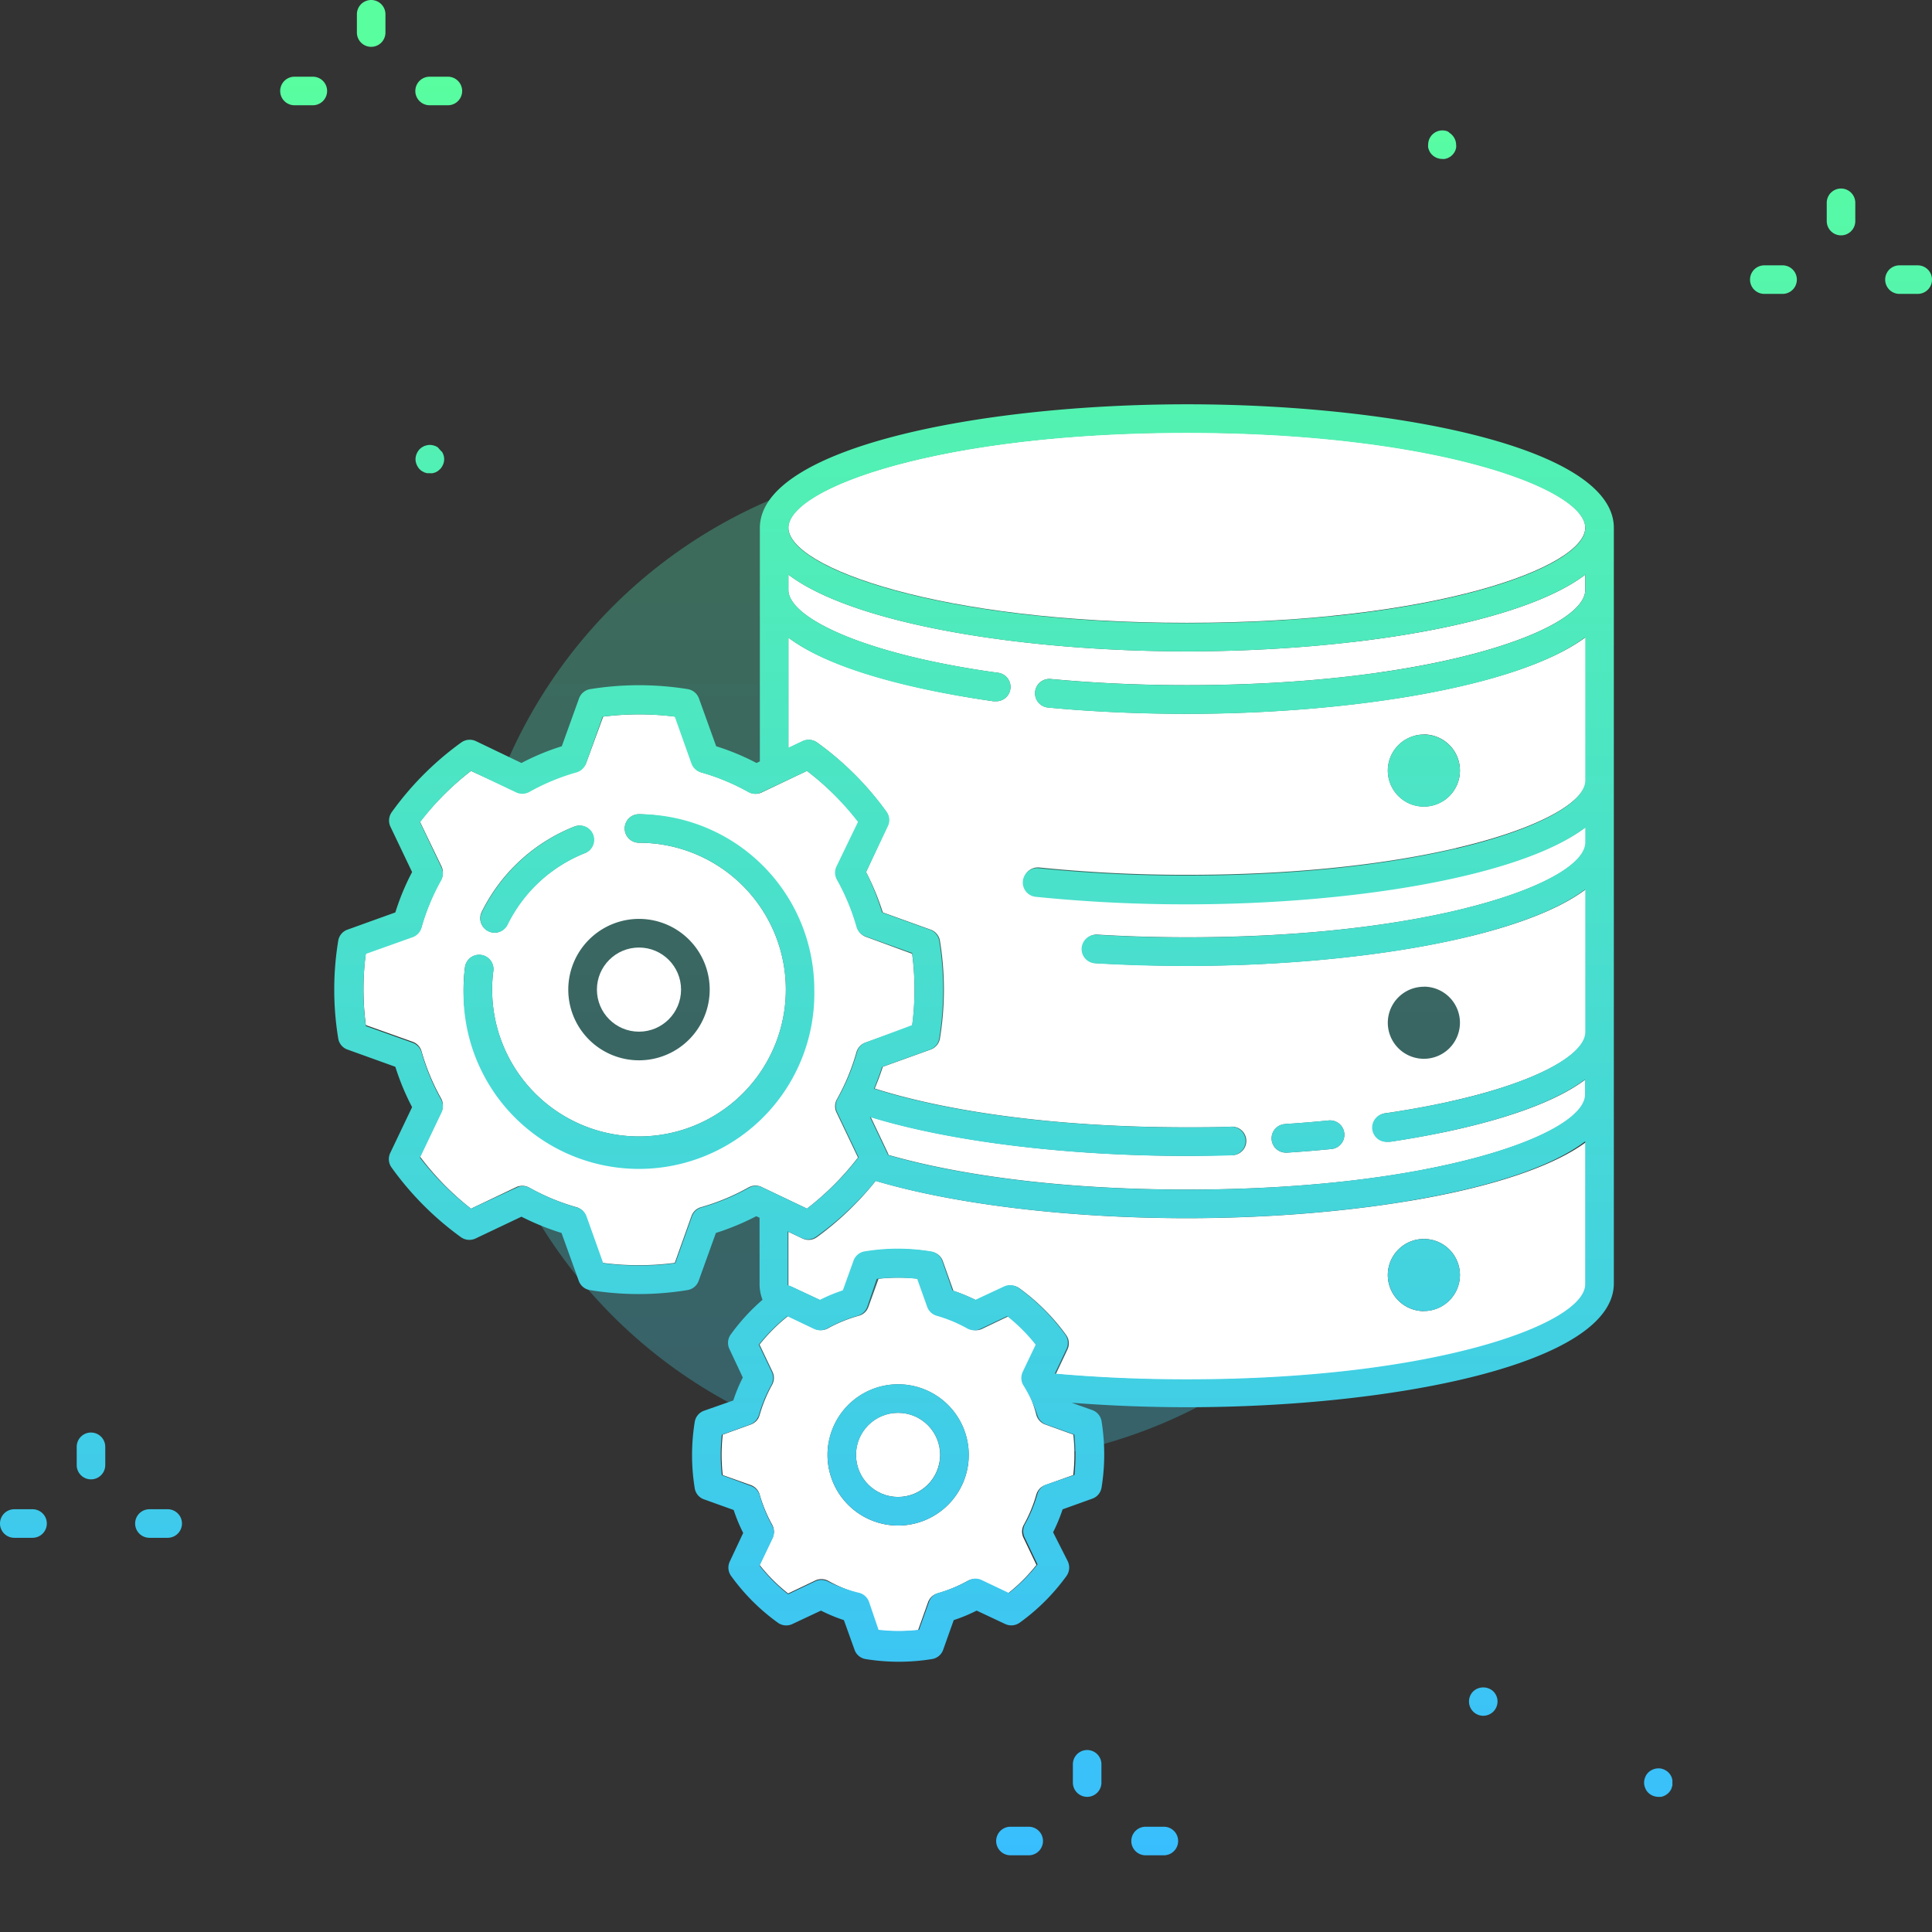 <svg xmlns="http://www.w3.org/2000/svg" xmlns:xlink="http://www.w3.org/1999/xlink" viewBox="0 0 203 203"><rect x="0" y="0" width="203" height="203" fill="#333333" stroke="none"/><defs><linearGradient id="linear-gradient" x1="101.65" y1="329.69" x2="101.65" y2="523.27" gradientTransform="matrix(1, 0, 0, -1, 0, 527.92)" gradientUnits="userSpaceOnUse"><stop offset="0" stop-color="#38bdff"/><stop offset="1" stop-color="#59ff9e"/></linearGradient><linearGradient id="linear-gradient-2" x1="193.44" y1="329.69" x2="193.44" y2="523.27" xlink:href="#linear-gradient"/><linearGradient id="linear-gradient-4" x1="200.54" y1="329.69" x2="200.54" y2="523.27" xlink:href="#linear-gradient"/><linearGradient id="linear-gradient-5" x1="186.34" y1="329.69" x2="186.34" y2="523.27" xlink:href="#linear-gradient"/><linearGradient id="linear-gradient-6" x1="39" y1="329.69" x2="39" y2="523.27" xlink:href="#linear-gradient"/><linearGradient id="linear-gradient-8" x1="46.1" y1="329.69" x2="46.1" y2="523.27" xlink:href="#linear-gradient"/><linearGradient id="linear-gradient-9" x1="31.9" y1="329.69" x2="31.9" y2="523.27" xlink:href="#linear-gradient"/><linearGradient id="linear-gradient-10" x1="9.56" y1="329.69" x2="9.56" y2="523.27" xlink:href="#linear-gradient"/><linearGradient id="linear-gradient-12" x1="16.66" y1="329.69" x2="16.66" y2="523.27" xlink:href="#linear-gradient"/><linearGradient id="linear-gradient-13" x1="2.46" y1="329.69" x2="2.46" y2="523.27" xlink:href="#linear-gradient"/><linearGradient id="linear-gradient-14" x1="114.23" y1="329.69" x2="114.23" y2="523.27" xlink:href="#linear-gradient"/><linearGradient id="linear-gradient-16" x1="121.33" y1="329.69" x2="121.33" y2="523.27" xlink:href="#linear-gradient"/><linearGradient id="linear-gradient-17" x1="107.13" y1="329.69" x2="107.13" y2="523.27" xlink:href="#linear-gradient"/><linearGradient id="linear-gradient-18" x1="151.56" y1="329.69" x2="151.56" y2="523.27" xlink:href="#linear-gradient"/><linearGradient id="linear-gradient-19" x1="155.85" y1="329.69" x2="155.85" y2="523.27" xlink:href="#linear-gradient"/><linearGradient id="linear-gradient-20" x1="45.14" y1="329.69" x2="45.14" y2="523.27" xlink:href="#linear-gradient"/><linearGradient id="linear-gradient-21" x1="174.25" y1="329.69" x2="174.25" y2="523.27" xlink:href="#linear-gradient"/><linearGradient id="linear-gradient-22" x1="102.36" y1="329.69" x2="102.36" y2="523.27" xlink:href="#linear-gradient"/><linearGradient id="linear-gradient-23" x1="149.61" y1="329.69" x2="149.61" y2="523.27" xlink:href="#linear-gradient"/><linearGradient id="linear-gradient-24" x1="137.46" y1="329.69" x2="137.46" y2="523.27" xlink:href="#linear-gradient"/><linearGradient id="linear-gradient-27" x1="94.36" y1="329.69" x2="94.36" y2="523.27" xlink:href="#linear-gradient"/><linearGradient id="linear-gradient-28" x1="67.14" y1="329.69" x2="67.14" y2="523.27" xlink:href="#linear-gradient"/><linearGradient id="linear-gradient-29" x1="56.43" y1="329.69" x2="56.43" y2="523.27" xlink:href="#linear-gradient"/></defs><title>data-engineering</title><g id="Layer_2" data-name="Layer 2"><g id="Layer_2-2" data-name="Layer 2"><circle cx="101.65" cy="101" r="52.71" style="opacity:0.3;isolation:isolate;fill:url(#linear-gradient)"/><path d="M85.83,78a32,32,0,0,1,7.28,7.27,1.5,1.5,0,0,1,.13,1.53L91,91.63a26.91,26.91,0,0,1,1.76,4.24l5,1.8a1.5,1.5,0,0,1,1,1.17,31.66,31.66,0,0,1,0,10.28,1.5,1.5,0,0,1-1,1.17l-5,1.8c-.25.77-.53,1.53-.85,2.28,7.22,2.3,18.5,4.08,32.85,4.08,1.55,0,3.12,0,4.65-.07a1.5,1.5,0,0,1,.09,3c-1.57,0-3.16.07-4.74.07-12.07,0-24.54-1.4-33.27-4.09l1.8,3.79a1.59,1.59,0,0,1,.07.2c7.24,2.08,18,3.64,31.4,3.64,25.93,0,41.86-5.81,41.86-10v-1.59c-5.08,3.85-15.33,5.79-20.53,6.56h-.22a1.5,1.5,0,0,1-.22-3c14.41-2.13,21-5.92,21-8.54v-15c-6.94,5.26-24.82,8.06-41.86,8.06-3.26,0-6.5-.1-9.65-.28a1.5,1.5,0,0,1,.18-3c3.09.19,6.27.28,9.47.28,25.93,0,41.86-5.81,41.86-10V86.88c-6.94,5.26-24.82,8.06-41.86,8.06a156.23,156.23,0,0,1-15.89-.79,1.5,1.5,0,1,1,.31-3,153,153,0,0,0,15.58.77c25.93,0,41.86-5.81,41.86-10v-15C159.63,72.18,141.75,75,124.71,75c-5,0-9.91-.22-14.59-.66a1.5,1.5,0,0,1,.28-3c4.59.43,9.4.65,14.31.65,25.93,0,41.86-5.81,41.86-10V60.38c-6.94,5.26-24.82,8.06-41.87,8.06s-34.92-2.8-41.86-8.06V62c0,2.8,7.53,6.68,21.94,8.68a1.5,1.5,0,0,1-.21,3l-.21,0C98.9,72.89,88.09,70.94,82.84,67v11.6l1.47-.7A1.51,1.51,0,0,1,85.83,78Zm63.78,25.67a3.79,3.79,0,1,1-3.79,3.79A3.79,3.79,0,0,1,149.61,103.68Zm-14.55,14.43c1.52-.09,3.05-.22,4.54-.37a1.5,1.5,0,0,1,.3,3c-1.53.15-3.09.28-4.64.38h-.1a1.5,1.5,0,0,1-.1-3Zm14.55-40.93A3.79,3.79,0,1,1,145.82,81,3.79,3.79,0,0,1,149.61,77.18Z" style="fill:#fff"/><path d="M124.71,128c-11.81,0-24-1.34-32.7-3.92A31.91,31.91,0,0,1,85.83,130a1.49,1.49,0,0,1-1.52.13l-1.47-.7V135s0,.07,0,.1a1.63,1.63,0,0,1,.39.13l3,1.4a18.57,18.57,0,0,1,2.41-1l1.1-3.09a1.49,1.49,0,0,1,1.17-1,21.39,21.39,0,0,1,7,0,1.49,1.49,0,0,1,1.17,1l1.1,3.09a18,18,0,0,1,2.41,1l3-1.41a1.51,1.51,0,0,1,1.52.14,21.87,21.87,0,0,1,4.92,4.92,1.49,1.49,0,0,1,.13,1.52l-1.22,2.58c4.22.38,8.86.6,13.87.6,25.94,0,41.87-5.81,41.87-10v-15C159.63,125.2,141.75,128,124.71,128Zm24.9,9.76A3.79,3.79,0,1,1,153.4,134,3.79,3.79,0,0,1,149.61,137.75Z" style="fill:#fff"/><path d="M124.71,65.44c25.93,0,41.86-5.81,41.86-10s-15.93-10-41.86-10-41.87,5.82-41.87,10S98.77,65.44,124.71,65.44Z" style="fill:#fff"/><circle cx="94.36" cy="152.87" r="4.42" style="fill:#fff"/><path d="M107.66,145.48a1.5,1.5,0,0,1,0-1.38l1.34-2.81a17.86,17.86,0,0,0-3-3l-2.81,1.34a1.5,1.5,0,0,1-1.38-.05,15.26,15.26,0,0,0-3.2-1.33,1.49,1.49,0,0,1-1-.94l-1.05-2.94a18.88,18.88,0,0,0-4.25,0l-1.06,2.94a1.47,1.47,0,0,1-1,.94A15.12,15.12,0,0,0,87,139.57a1.5,1.5,0,0,1-1.38.05l-2.81-1.34a18.24,18.24,0,0,0-3,3l1.34,2.81a1.5,1.5,0,0,1,0,1.38,15.12,15.12,0,0,0-1.33,3.21,1.49,1.49,0,0,1-.94,1l-2.94,1.06a18.44,18.44,0,0,0-.12,2.12,18.74,18.74,0,0,0,.12,2.13l2.94,1.05a1.49,1.49,0,0,1,.94,1,15.26,15.26,0,0,0,1.33,3.2,1.5,1.5,0,0,1,0,1.38l-1.34,2.81a17.86,17.86,0,0,0,3,3l2.81-1.34a1.5,1.5,0,0,1,1.38,0,15,15,0,0,0,3.2,1.33,1.49,1.49,0,0,1,1,.94l1,2.94a19,19,0,0,0,4.26,0l1.05-2.94a1.49,1.49,0,0,1,1-.94,15,15,0,0,0,3.2-1.33,1.5,1.5,0,0,1,1.38,0l2.81,1.34a17.86,17.86,0,0,0,3-3l-1.34-2.81a1.5,1.5,0,0,1,0-1.38,14.75,14.75,0,0,0,1.33-3.2,1.49,1.49,0,0,1,.94-1l2.94-1.05a18.74,18.74,0,0,0,.12-2.13,18.44,18.44,0,0,0-.12-2.12l-2.94-1.06a1.49,1.49,0,0,1-.94-1A14.62,14.62,0,0,0,107.66,145.48Zm-13.3,14.81a7.42,7.42,0,1,1,7.43-7.42A7.43,7.43,0,0,1,94.36,160.29Z" style="fill:#fff"/><circle cx="67.14" cy="103.98" r="4.42" style="fill:#fff"/><path d="M80.09,124.75l4.7,2.24a29.3,29.3,0,0,0,5.36-5.37l-2.24-4.69a1.5,1.5,0,0,1,0-1.38,23,23,0,0,0,2.08-5,1.49,1.49,0,0,1,.94-1l4.91-1.75a28.85,28.85,0,0,0,0-7.58L91,98.44a1.49,1.49,0,0,1-.94-1,23,23,0,0,0-2.08-5,1.5,1.5,0,0,1,0-1.38l2.24-4.7A29.56,29.56,0,0,0,84.79,81l-4.7,2.24a1.5,1.5,0,0,1-1.38,0,23,23,0,0,0-5-2.08,1.51,1.51,0,0,1-1-.94l-1.75-4.92a30,30,0,0,0-7.58,0L61.6,80.14a1.51,1.51,0,0,1-1,.94,23,23,0,0,0-5,2.08,1.53,1.53,0,0,1-1.38,0L49.49,81a29.25,29.25,0,0,0-5.36,5.36L46.37,91a1.53,1.53,0,0,1,0,1.38,23,23,0,0,0-2.08,5,1.51,1.51,0,0,1-.94,1l-4.91,1.75a28.85,28.85,0,0,0,0,7.58l4.91,1.75a1.49,1.49,0,0,1,.94,1,23,23,0,0,0,2.08,5,1.53,1.53,0,0,1,0,1.38l-2.24,4.69A29.3,29.3,0,0,0,49.49,127l4.7-2.24a1.5,1.5,0,0,1,1.38,0,23,23,0,0,0,5,2.08,1.49,1.49,0,0,1,1,.94l1.75,4.91a29.14,29.14,0,0,0,7.58,0l1.75-4.91a1.49,1.49,0,0,1,1-.94,23,23,0,0,0,5-2.08A1.5,1.5,0,0,1,80.09,124.75ZM50.6,95.84a18.38,18.38,0,0,1,9.77-9,1.5,1.5,0,0,1,1.1,2.79,15.43,15.43,0,0,0-8.18,7.54A1.5,1.5,0,0,1,52,98a1.47,1.47,0,0,1-.67-.16A1.5,1.5,0,0,1,50.6,95.84Zm16.54.71A7.43,7.43,0,1,1,59.71,104,7.44,7.44,0,0,1,67.14,96.55Zm0,25.85a18.41,18.41,0,0,1-18.28-20.76,1.49,1.49,0,0,1,1.67-1.3A1.51,1.51,0,0,1,51.84,102a14.13,14.13,0,0,0-.13,2A15.43,15.43,0,1,0,67.14,88.55a1.5,1.5,0,0,1,0-3,18.43,18.43,0,0,1,0,36.85Z" style="fill:#fff"/><path d="M193.44,19.81a1.5,1.5,0,0,0-1.5,1.5v1.92a1.5,1.5,0,0,0,3,0V21.31A1.5,1.5,0,0,0,193.44,19.81Z" style="fill:url(#linear-gradient-2)"/><path d="M193.44,34a1.5,1.5,0,0,0-1.5,1.5v1.92a1.5,1.5,0,1,0,3,0V35.51A1.5,1.5,0,0,0,193.44,34Z" style="fill:url(#linear-gradient-2)"/><path d="M201.5,27.88h-1.92a1.5,1.5,0,0,0,0,3h1.92a1.5,1.5,0,0,0,0-3Z" style="fill:url(#linear-gradient-4)"/><path d="M187.3,27.88h-1.92a1.5,1.5,0,0,0,0,3h1.92a1.5,1.5,0,0,0,0-3Z" style="fill:url(#linear-gradient-5)"/><path d="M40.5,1.5a1.5,1.5,0,0,0-3,0V3.42a1.5,1.5,0,1,0,3,0Z" style="fill:url(#linear-gradient-6)"/><path d="M39,14.2a1.5,1.5,0,0,0-1.5,1.5v1.92a1.5,1.5,0,1,0,3,0V15.7A1.5,1.5,0,0,0,39,14.2Z" style="fill:url(#linear-gradient-6)"/><path d="M48.56,9.56a1.5,1.5,0,0,0-1.5-1.5H45.14a1.5,1.5,0,0,0,0,3h1.92A1.5,1.5,0,0,0,48.56,9.56Z" style="fill:url(#linear-gradient-8)"/><path d="M34.37,9.56a1.5,1.5,0,0,0-1.5-1.5H30.94a1.5,1.5,0,0,0,0,3h1.93A1.5,1.5,0,0,0,34.37,9.56Z" style="fill:url(#linear-gradient-9)"/><path d="M9.56,150.52a1.5,1.5,0,0,0-1.5,1.5v1.92a1.5,1.5,0,0,0,3,0V152A1.5,1.5,0,0,0,9.56,150.52Z" style="fill:url(#linear-gradient-10)"/><path d="M9.56,164.72a1.5,1.5,0,0,0-1.5,1.5v1.92a1.5,1.5,0,0,0,3,0v-1.92A1.5,1.5,0,0,0,9.56,164.72Z" style="fill:url(#linear-gradient-10)"/><path d="M17.62,158.58H15.7a1.5,1.5,0,1,0,0,3h1.92a1.5,1.5,0,1,0,0-3Z" style="fill:url(#linear-gradient-12)"/><path d="M3.42,158.58H1.5a1.5,1.5,0,0,0,0,3H3.42a1.5,1.5,0,0,0,0-3Z" style="fill:url(#linear-gradient-13)"/><path d="M114.23,188.8a1.5,1.5,0,0,0,1.5-1.5v-1.92a1.5,1.5,0,0,0-3,0v1.92A1.5,1.5,0,0,0,114.23,188.8Z" style="fill:url(#linear-gradient-14)"/><path d="M112.73,201.5a1.5,1.5,0,0,0,3,0v-1.92a1.5,1.5,0,0,0-3,0Z" style="fill:url(#linear-gradient-14)"/><path d="M122.29,194.94a1.5,1.5,0,1,0,0-3h-1.92a1.5,1.5,0,0,0,0,3Z" style="fill:url(#linear-gradient-16)"/><path d="M108.09,194.94a1.5,1.5,0,0,0,0-3h-1.92a1.5,1.5,0,0,0,0,3Z" style="fill:url(#linear-gradient-17)"/><path d="M152.13,13.82a1.31,1.31,0,0,0-.28-.09,1.5,1.5,0,0,0-1.79,1.47,1.36,1.36,0,0,0,0,.29,1.31,1.31,0,0,0,.09.28,1.05,1.05,0,0,0,.13.26,1.45,1.45,0,0,0,.19.23,1.52,1.52,0,0,0,1.06.44,1.36,1.36,0,0,0,.29,0l.28-.08.26-.14a1.57,1.57,0,0,0,.42-.42,1.59,1.59,0,0,0,.14-.26,2.29,2.29,0,0,0,.08-.28,1.36,1.36,0,0,0,0-.29,1.52,1.52,0,0,0-.44-1.06,1.45,1.45,0,0,0-.23-.19A1.26,1.26,0,0,0,152.13,13.82Z" style="fill:url(#linear-gradient-18)"/><path d="M156.91,179.84a1.52,1.52,0,0,0,.44-1.06,1.5,1.5,0,0,0-.44-1.06,1.55,1.55,0,0,0-2.12,0,1.5,1.5,0,0,0,0,2.12,1.5,1.5,0,0,0,1.06.44A1.52,1.52,0,0,0,156.91,179.84Z" style="fill:url(#linear-gradient-19)"/><path d="M46.39,47.46a1.37,1.37,0,0,0-.19-.23L46,47l-.26-.14-.28-.08a1.47,1.47,0,0,0-.59,0l-.28.08-.26.14a2.11,2.11,0,0,0-.23.19,1.65,1.65,0,0,0-.41.77,1.42,1.42,0,0,0,0,.58,1.61,1.61,0,0,0,.23.54,1,1,0,0,0,.18.23,2.11,2.11,0,0,0,.23.19l.26.14.28.08.29,0a1.53,1.53,0,0,0,.3,0l.28-.08.26-.14.22-.19a1.06,1.06,0,0,0,.19-.23,1.61,1.61,0,0,0,.23-.54,1.42,1.42,0,0,0,0-.58,1.61,1.61,0,0,0-.23-.54Z" style="fill:url(#linear-gradient-20)"/><path d="M175.64,186.73a2.15,2.15,0,0,0-.14-.26,2.11,2.11,0,0,0-.19-.23,1,1,0,0,0-.23-.18,1.08,1.08,0,0,0-.26-.14,1.31,1.31,0,0,0-.28-.09,1.56,1.56,0,0,0-1.35.41,2.11,2.11,0,0,0-.19.23,1.26,1.26,0,0,0-.13.26,1.43,1.43,0,0,0,0,1.15,1.26,1.26,0,0,0,.13.26,2.11,2.11,0,0,0,.19.23,1.55,1.55,0,0,0,1.06.43l.29,0a1.31,1.31,0,0,0,.28-.09,1.08,1.08,0,0,0,.26-.14,1.41,1.41,0,0,0,.23-.18,2.11,2.11,0,0,0,.19-.23,2.15,2.15,0,0,0,.14-.26c0-.09.06-.19.08-.28a1.53,1.53,0,0,0,0-.3,1.5,1.5,0,0,0,0-.29C175.7,186.92,175.67,186.82,175.64,186.73Z" style="fill:url(#linear-gradient-21)"/><path d="M124.71,42.48c-21.75,0-44.87,4.55-44.87,13V80l-.35.17a25.48,25.48,0,0,0-4.24-1.76l-1.8-5a1.52,1.52,0,0,0-1.17-1,32.23,32.23,0,0,0-10.28,0,1.51,1.51,0,0,0-1.17,1l-1.8,5a25.14,25.14,0,0,0-4.24,1.76L50,77.87a1.53,1.53,0,0,0-1.53.14,32.15,32.15,0,0,0-7.27,7.27A1.53,1.53,0,0,0,41,86.81l2.3,4.82a25.14,25.14,0,0,0-1.76,4.24l-5,1.8a1.48,1.48,0,0,0-1,1.17,31.66,31.66,0,0,0,0,10.28,1.48,1.48,0,0,0,1,1.17l5,1.8a25.84,25.84,0,0,0,1.76,4.24L41,121.15a1.51,1.51,0,0,0,.14,1.52A32.19,32.19,0,0,0,48.44,130a1.53,1.53,0,0,0,1.53.13l4.82-2.29A26.91,26.91,0,0,0,59,129.55l1.8,5a1.5,1.5,0,0,0,1.17,1,31.66,31.66,0,0,0,10.28,0,1.5,1.5,0,0,0,1.17-1l1.8-5a26.91,26.91,0,0,0,4.24-1.76l.35.16v7a4.53,4.53,0,0,0,.31,1.62,21.06,21.06,0,0,0-3.34,3.65,1.49,1.49,0,0,0-.14,1.52l1.41,3a16.79,16.79,0,0,0-1,2.41L74,148.22a1.5,1.5,0,0,0-1,1.17,21.77,21.77,0,0,0,0,7,1.48,1.48,0,0,0,1,1.16l3.09,1.11a17.27,17.27,0,0,0,1,2.41l-1.41,3a1.49,1.49,0,0,0,.14,1.52,21.58,21.58,0,0,0,4.91,4.91,1.5,1.5,0,0,0,1.53.14l3-1.41a17.27,17.27,0,0,0,2.41,1l1.11,3.09a1.49,1.49,0,0,0,1.16,1,21.77,21.77,0,0,0,7,0,1.49,1.49,0,0,0,1.17-1l1.1-3.09a16.79,16.79,0,0,0,2.41-1l3,1.41a1.51,1.51,0,0,0,1.52-.14,21.63,21.63,0,0,0,4.92-4.91,1.53,1.53,0,0,0,.14-1.53L110.65,161a17.79,17.79,0,0,0,1-2.41l3.09-1.11a1.49,1.49,0,0,0,1-1.16,21.77,21.77,0,0,0,0-7,1.5,1.5,0,0,0-1-1.17l-2.14-.76c4,.31,8.07.47,12.11.47,21.74,0,44.85-4.55,44.86-13V55.46C169.57,47,146.45,42.48,124.71,42.48Zm0,102.45c-5,0-9.66-.22-13.88-.6l1.22-2.58a1.49,1.49,0,0,0-.13-1.52,21.87,21.87,0,0,0-4.92-4.92,1.49,1.49,0,0,0-1.52-.13l-3,1.4a18,18,0,0,0-2.41-1L99,132.49a1.51,1.51,0,0,0-1.17-1,21.39,21.39,0,0,0-7,0,1.5,1.5,0,0,0-1.16,1l-1.11,3.09a17.33,17.33,0,0,0-2.41,1l-3-1.41a1.63,1.63,0,0,0-.39-.13s0-.06,0-.1v-5.56l1.47.7a1.51,1.51,0,0,0,1.52-.14A32.17,32.17,0,0,0,92,124.08c8.69,2.57,20.89,3.91,32.7,3.91,17,0,34.92-2.79,41.86-8.06v15C166.57,139.12,150.64,144.93,124.71,144.93ZM109,148.68a1.49,1.49,0,0,0,.94,1l2.95,1.05c.07.7.11,1.41.11,2.13a21,21,0,0,1-.11,2.12l-2.95,1a1.53,1.53,0,0,0-.94,1,14.62,14.62,0,0,1-1.33,3.21,1.53,1.53,0,0,0,0,1.38l1.34,2.81a18.18,18.18,0,0,1-3,3l-2.82-1.34a1.5,1.5,0,0,0-1.38,0,14.83,14.83,0,0,1-3.2,1.33,1.49,1.49,0,0,0-1,.94l-1.05,2.94a18.88,18.88,0,0,1-4.25,0l-1-2.94a1.51,1.51,0,0,0-1-.94A15.12,15.12,0,0,1,87,166.17a1.5,1.5,0,0,0-1.38,0l-2.81,1.34a18.24,18.24,0,0,1-3-3l1.34-2.81a1.5,1.5,0,0,0,0-1.38,14.71,14.71,0,0,1-1.32-3.2,1.52,1.52,0,0,0-.95-1L75.85,155a18.74,18.74,0,0,1-.12-2.13,18.44,18.44,0,0,1,.12-2.12l2.94-1.06a1.49,1.49,0,0,0,.94-1,15.12,15.12,0,0,1,1.33-3.21,1.5,1.5,0,0,0,0-1.38l-1.34-2.81a18.24,18.24,0,0,1,3-3l2.81,1.34a1.5,1.5,0,0,0,1.38-.05,15.12,15.12,0,0,1,3.21-1.33,1.51,1.51,0,0,0,1-.94l1-2.94a18.88,18.88,0,0,1,4.25,0l1.05,2.94a1.49,1.49,0,0,0,1,.94,15,15,0,0,1,3.2,1.33,1.5,1.5,0,0,0,1.38.05l2.82-1.34a18.18,18.18,0,0,1,3,3l-1.34,2.81a1.53,1.53,0,0,0,0,1.38A14.75,14.75,0,0,1,109,148.68ZM78.71,124.8a23,23,0,0,1-5,2.08,1.49,1.49,0,0,0-1,.94l-1.75,4.91a29.14,29.14,0,0,1-7.58,0l-1.75-4.91a1.49,1.49,0,0,0-1-.94,23,23,0,0,1-5-2.08,1.5,1.5,0,0,0-1.38,0L49.49,127a29,29,0,0,1-5.36-5.37l2.24-4.69a1.53,1.53,0,0,0,0-1.38,23,23,0,0,1-2.08-5,1.51,1.51,0,0,0-.94-1l-4.91-1.75a28.85,28.85,0,0,1,0-7.58l4.91-1.75a1.49,1.49,0,0,0,.94-1,23,23,0,0,1,2.08-5,1.53,1.53,0,0,0,0-1.38l-2.24-4.7A29.56,29.56,0,0,1,49.49,81l4.7,2.24a1.53,1.53,0,0,0,1.38,0,23,23,0,0,1,5-2.08,1.51,1.51,0,0,0,1-.94l1.75-4.92a30,30,0,0,1,7.58,0l1.75,4.92a1.51,1.51,0,0,0,1,.94,23,23,0,0,1,5,2.08,1.5,1.5,0,0,0,1.38,0L84.79,81a29.56,29.56,0,0,1,5.36,5.36L87.91,91a1.5,1.5,0,0,0,0,1.38,23,23,0,0,1,2.08,5,1.49,1.49,0,0,0,.94,1l4.91,1.75a28.85,28.85,0,0,1,0,7.58L91,109.52a1.49,1.49,0,0,0-.94,1,23,23,0,0,1-2.08,5,1.5,1.5,0,0,0,0,1.38l2.24,4.69A29.3,29.3,0,0,1,84.79,127l-4.7-2.24A1.5,1.5,0,0,0,78.71,124.8Zm46-79.32c25.93,0,41.86,5.82,41.86,10s-15.93,10-41.86,10-41.87-5.81-41.87-10S98.77,45.48,124.71,45.48ZM82.84,67c5.25,4,16.06,5.92,21.52,6.68l.21,0a1.5,1.5,0,0,0,.21-3c-14.4-2-21.94-5.88-21.94-8.68V60.38c6.94,5.26,24.82,8.06,41.87,8.06s34.92-2.8,41.86-8.06V62c0,4.17-15.93,10-41.87,10-4.9,0-9.72-.22-14.3-.65a1.5,1.5,0,0,0-.28,3c4.68.44,9.58.66,14.59.66,17,0,34.92-2.79,41.86-8.06V82c0,4.17-15.93,10-41.87,10a153,153,0,0,1-15.57-.77,1.5,1.5,0,1,0-.31,3,156.23,156.23,0,0,0,15.89.79c17,0,34.92-2.8,41.86-8.06V88.5c0,4.17-15.93,10-41.86,10-3.2,0-6.38-.09-9.47-.28a1.5,1.5,0,0,0-.18,3c3.15.19,6.39.28,9.65.28,17,0,34.92-2.79,41.86-8.06v15c0,2.62-6.56,6.41-21,8.54a1.5,1.5,0,0,0,.22,3l.22,0c5.2-.77,15.45-2.71,20.53-6.56V115c0,4.17-15.93,10-41.87,10-13.42,0-24.15-1.56-31.39-3.64,0-.06,0-.13-.07-.2l-1.8-3.79c8.72,2.69,21.2,4.09,33.26,4.09,1.59,0,3.18,0,4.75-.07a1.5,1.5,0,0,0-.09-3c-1.53.05-3.1.07-4.66.07-14.34,0-25.62-1.78-32.84-4.07.32-.76.6-1.52.85-2.29l5-1.8a1.5,1.5,0,0,0,1-1.17,31.66,31.66,0,0,0,0-10.28,1.5,1.5,0,0,0-1-1.17l-5-1.8A27.71,27.71,0,0,0,91,91.63l2.29-4.82a1.46,1.46,0,0,0-.14-1.52A32,32,0,0,0,85.83,78a1.49,1.49,0,0,0-1.52-.13l-1.47.7V67Z" style="fill:url(#linear-gradient-22)"/><circle cx="149.61" cy="80.97" r="3.79" style="fill:url(#linear-gradient-23)"/><path d="M135.16,121.11h.1c1.55-.1,3.11-.23,4.64-.38a1.5,1.5,0,0,0-.3-3c-1.49.14-3,.27-4.54.37a1.5,1.5,0,0,0,.1,3Z" style="fill:url(#linear-gradient-24)"/><circle cx="149.61" cy="107.47" r="3.79" style="fill:url(#linear-gradient-23)"/><circle cx="149.61" cy="133.97" r="3.79" style="fill:url(#linear-gradient-23)"/><path d="M94.36,145.45a7.42,7.42,0,1,0,7.43,7.42A7.43,7.43,0,0,0,94.36,145.45Zm0,11.84a4.42,4.42,0,1,1,4.43-4.42A4.42,4.42,0,0,1,94.36,157.29Z" style="fill:url(#linear-gradient-27)"/><path d="M85.56,104A18.45,18.45,0,0,0,67.14,85.55a1.5,1.5,0,0,0,0,3A15.43,15.43,0,1,1,51.71,104a14.13,14.13,0,0,1,.13-2,1.51,1.51,0,0,0-1.31-1.68,1.5,1.5,0,0,0-1.67,1.3,18.27,18.27,0,0,0-.15,2.34,18.43,18.43,0,1,0,36.85,0Z" style="fill:url(#linear-gradient-28)"/><path d="M51.28,97.85A1.47,1.47,0,0,0,52,98a1.5,1.5,0,0,0,1.34-.84,15.43,15.43,0,0,1,8.18-7.54,1.5,1.5,0,0,0-1.1-2.79,18.4,18.4,0,0,0-9.77,9A1.5,1.5,0,0,0,51.28,97.85Z" style="fill:url(#linear-gradient-29)"/><path d="M59.71,104a7.43,7.43,0,1,0,7.43-7.42A7.43,7.43,0,0,0,59.71,104Zm7.43-4.43A4.43,4.43,0,1,1,62.71,104,4.43,4.43,0,0,1,67.14,99.55Z" style="fill:url(#linear-gradient-28)"/></g></g></svg>